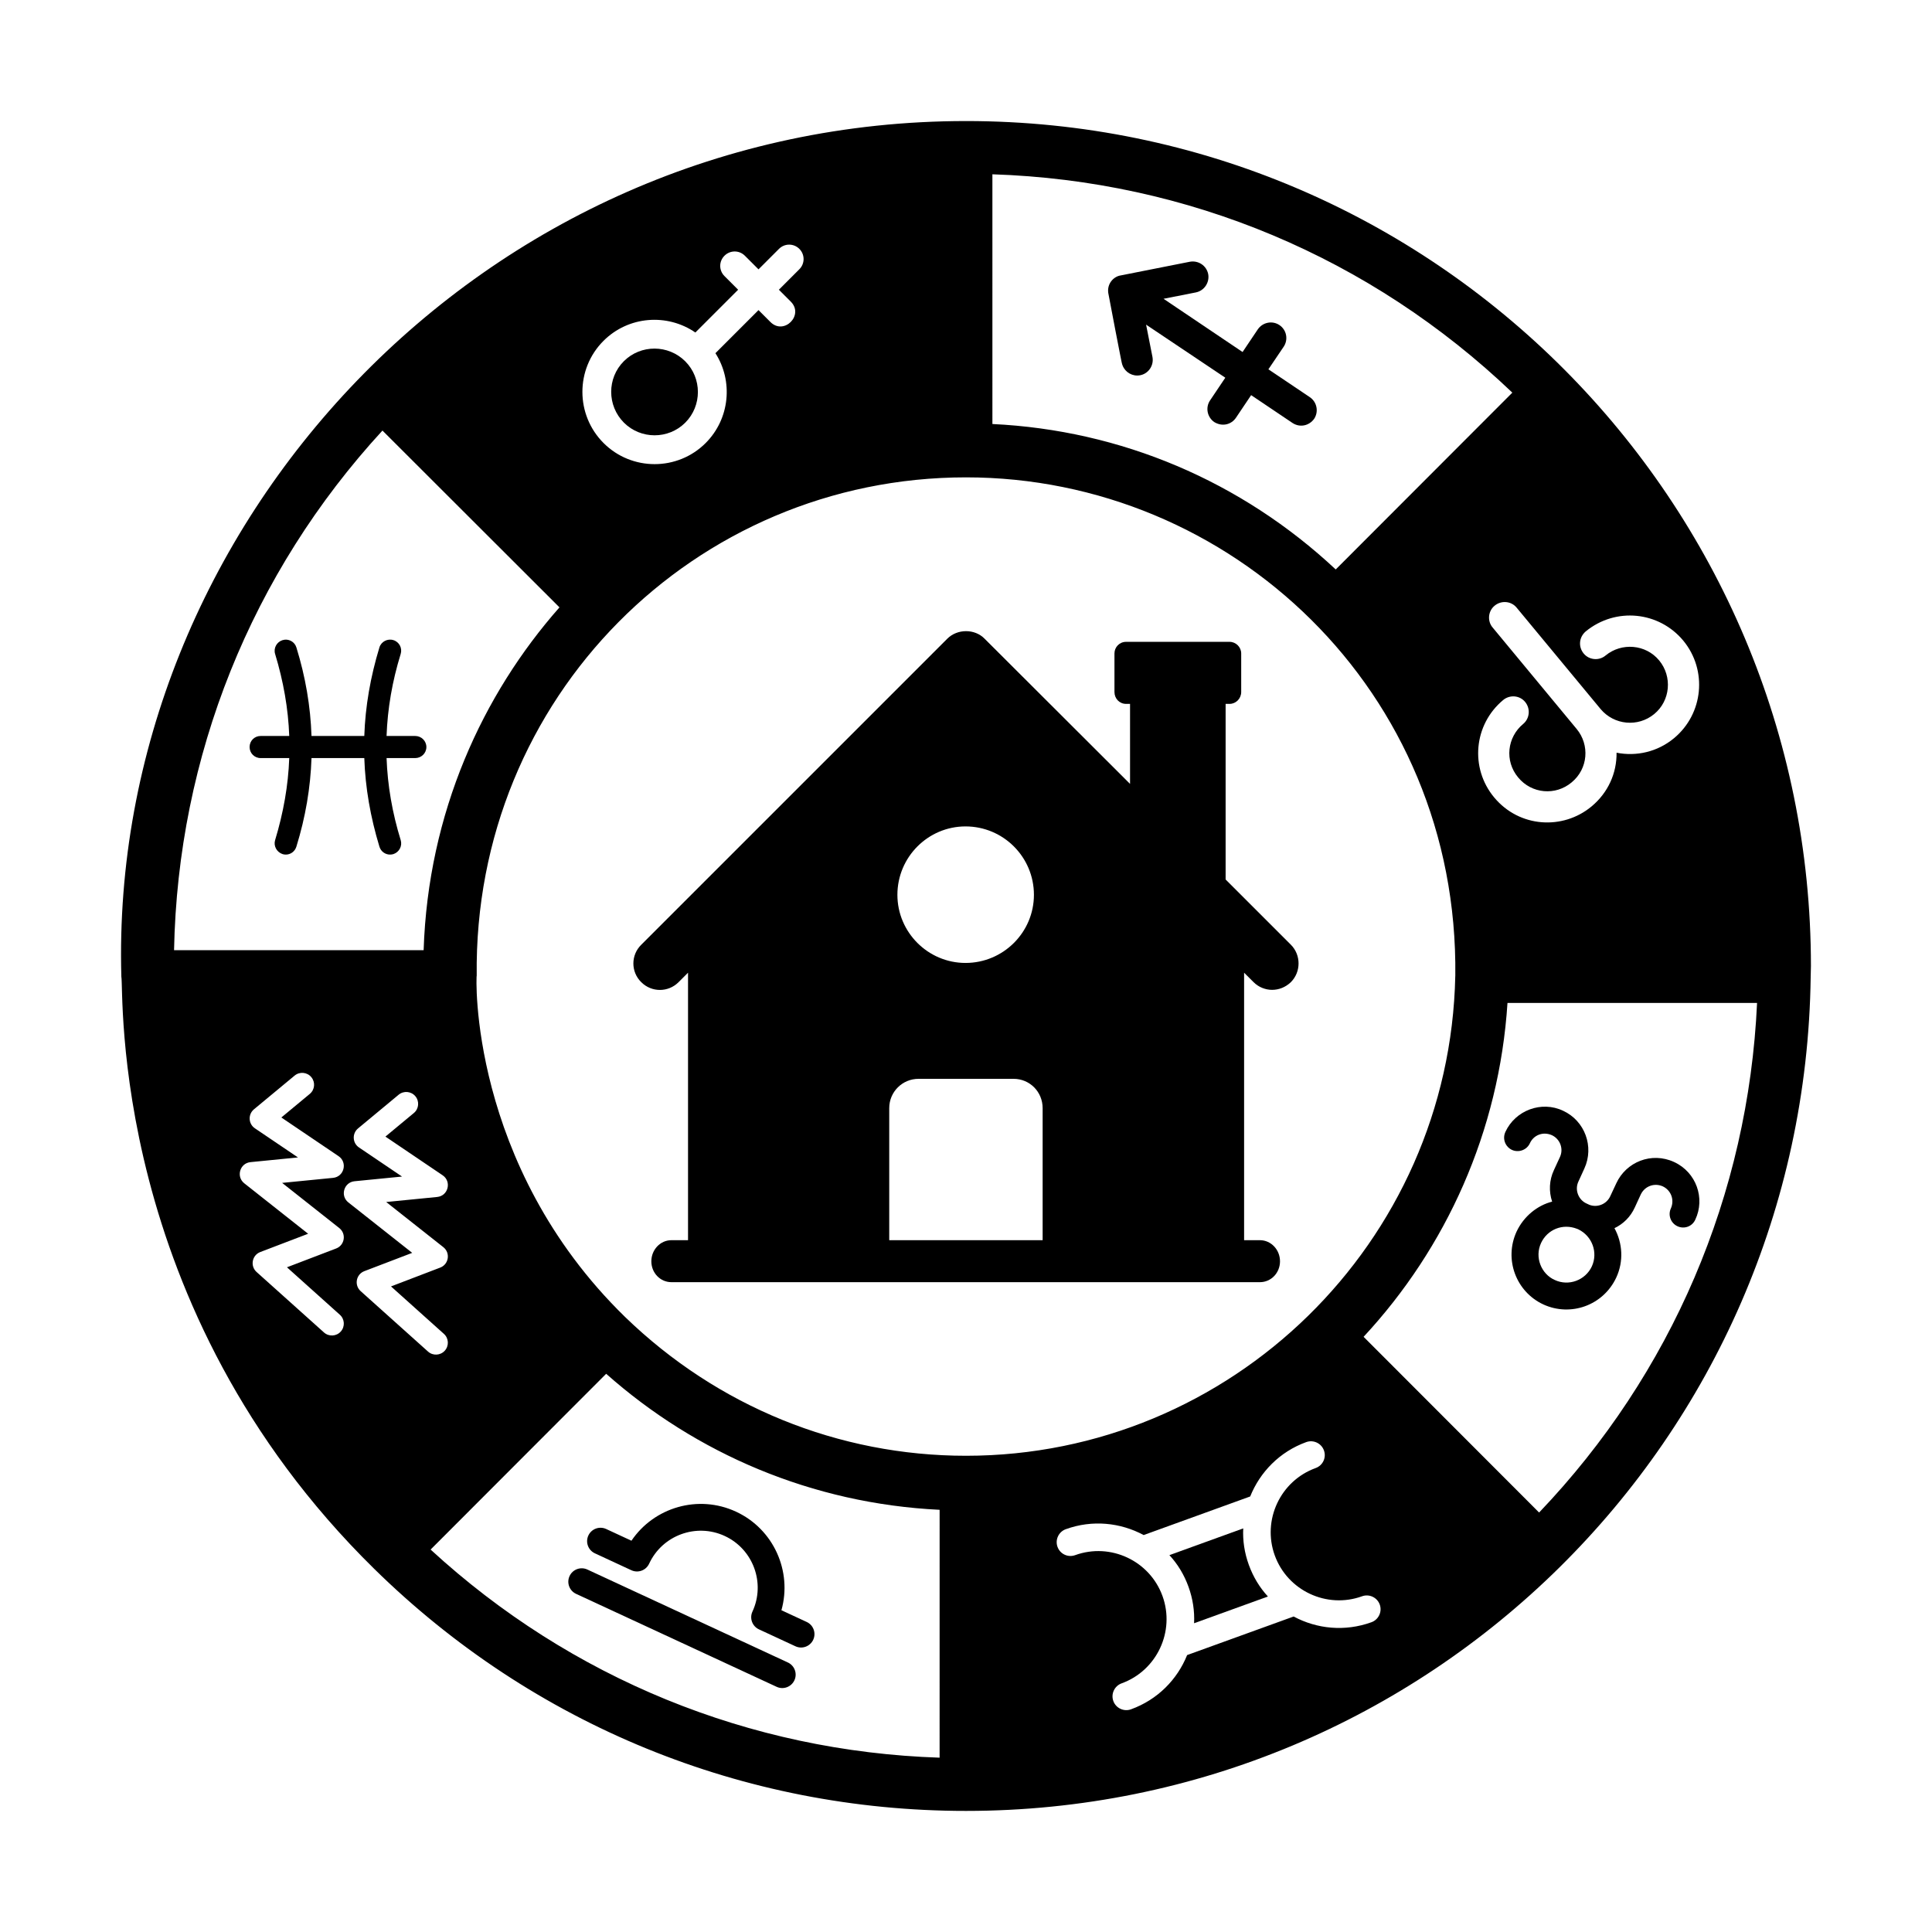 <?xml version="1.0" encoding="UTF-8"?>
<!-- Uploaded to: SVG Repo, www.svgrepo.com, Generator: SVG Repo Mixer Tools -->
<svg fill="#000000" width="800px" height="800px" version="1.1" viewBox="144 144 512 512" xmlns="http://www.w3.org/2000/svg">
 <g>
  <path d="m400 176.08c-128.55 0-227.21 107.86-223.84 226.76 0.738 3.469-3.652 87.512 67.02 156.93 42.117 41.363 97.809 64.141 156.82 64.141 122.59 0 222.26-98.473 223.85-221.02 0-0.012-0.008-0.027-0.008-0.043s0.008-0.031 0.008-0.043l0.066-2.805c0-123.09-99.77-223.92-223.91-223.92zm6.996 14.109c51.797 1.684 100.25 22.031 137.79 57.863l-46.805 46.859c-25.059-23.422-56.91-36.918-90.984-38.543zm-103.07 44.145c6.613-6.613 16.902-7.344 24.352-2.215l11.336-11.336-3.617-3.617c-1.512-1.512-1.512-3.887 0-5.398 1.484-1.484 3.887-1.512 5.398 0l3.617 3.613 5.426-5.426c1.512-1.512 3.914-1.484 5.398 0s1.512 3.887 0 5.398l-5.426 5.43 3.16 3.156c3.57 3.574-1.816 8.988-5.398 5.398l-3.16-3.156-11.418 11.418c4.727 7.371 3.859 17.359-2.59 23.812-7.449 7.453-19.598 7.453-27.051 0-7.477-7.481-7.477-19.629-0.027-27.078zm-58.57 23.77 46.91 46.855c-20.367 23.082-34.812 54.371-36 90.844h-66.141c1.004-51.41 20.477-99.902 55.23-137.7zm-11.051 238.77c-1.164 1.297-3.156 1.402-4.449 0.242l-17.859-16.023c-1.742-1.559-1.234-4.441 0.98-5.289l12.68-4.844-16.922-13.371c-2.211-1.75-1.184-5.328 1.645-5.609l12.582-1.246-11.414-7.719c-1.742-1.172-1.859-3.699-0.246-5.035l10.77-8.93c1.34-1.113 3.328-0.93 4.438 0.414 1.109 1.336 0.926 3.324-0.414 4.434l-7.535 6.25 15.164 10.25c2.438 1.656 1.484 5.453-1.457 5.75l-13.5 1.332 15.145 11.969c1.934 1.531 1.434 4.555-0.828 5.414l-13.039 4.984 14.02 12.578c1.297 1.16 1.406 3.152 0.242 4.449zm5.269-10.711c-1.754-1.586-1.219-4.449 0.98-5.293l12.684-4.848-16.926-13.371c-2.219-1.75-1.172-5.328 1.645-5.609l12.586-1.242-11.414-7.715c-1.758-1.191-1.84-3.715-0.246-5.039l10.766-8.934c1.34-1.109 3.324-0.926 4.438 0.414 1.109 1.34 0.926 3.328-0.414 4.438l-7.531 6.246 15.164 10.254c2.426 1.641 1.492 5.457-1.457 5.746l-13.504 1.336 15.145 11.965c1.93 1.527 1.438 4.551-0.828 5.414l-13.039 4.988 14.016 12.574c1.297 1.164 1.402 3.152 0.242 4.453-1.16 1.293-3.156 1.402-4.449 0.238zm153.43 123.64c-50.367-1.648-97.789-21.031-134.89-55.152l46.527-46.582c23.785 21.109 54.535 34.41 88.367 36.047zm-83.352-116.79c-41.57-40.516-39.473-91.105-39.32-90.406-0.906-73.82 57.859-132.1 129.67-132.1 70.043 0 130.59 56.516 129.67 132.1 0 0.012-0.008 0.023-0.008 0.039-1.461 70.691-59.379 127.15-129.66 127.15-33.777 0-65.859-13.062-90.348-36.781zm197.8 80.895c-7.051 2.551-14.484 1.785-20.621-1.516l-28.234 10.223c-2.598 6.469-7.816 11.816-14.871 14.371-1.891 0.688-4-0.301-4.684-2.195-0.684-1.891 0.305-3.996 2.195-4.684 9.355-3.387 14.223-13.785 10.836-23.141-3.387-9.352-13.785-14.223-23.141-10.836-1.891 0.684-3.988-0.27-4.684-2.195-0.684-1.891 0.301-3.996 2.195-4.68 7.051-2.555 14.5-1.75 20.637 1.551l28.234-10.227c2.598-6.465 7.805-11.852 14.855-14.406 1.895-0.684 4 0.305 4.684 2.195 0.699 1.926-0.301 4-2.195 4.684-9.352 3.391-14.223 13.789-10.836 23.141 3.387 9.355 13.789 14.223 23.141 10.836 1.891-0.688 4 0.305 4.684 2.195s-0.301 4-2.195 4.684zm44.426-29.07-46.512-46.566c21.887-23.57 35.938-54.398 38.133-88.48h66.141c-2.332 50.773-22.641 98.25-57.762 135.05zm12.348-233.5c7.969-6.519 19.426-5.301 25.852 2.426 6.457 7.82 5.356 19.375-2.426 25.852-4.394 3.66-10 4.894-15.246 3.863 0.066 5.426-2.258 10.609-6.637 14.242-7.551 6.281-19.102 5.668-25.809-2.406-6.469-7.781-5.414-19.312 2.406-25.809 1.758-1.449 4.367-1.238 5.812 0.52 1.445 1.758 1.238 4.371-0.539 5.848-4.199 3.477-4.981 9.766-1.309 14.164 3.578 4.336 9.883 4.891 14.164 1.309 4.398-3.625 4.82-9.938 1.348-14.145l-22.262-26.883c-1.453-1.68-1.27-4.348 0.523-5.812 1.758-1.445 4.367-1.238 5.812 0.52l22.262 26.883c3.582 4.266 9.914 4.856 14.203 1.324 4.285-3.527 4.852-9.914 1.324-14.199-3.559-4.32-9.984-4.805-14.203-1.324-1.723 1.461-4.367 1.234-5.812-0.523-1.387-1.68-1.344-4.215 0.535-5.848z"/>
  <path d="m480.14 241.87 4.043-5.981c1.277-1.898 0.785-4.457-1.113-5.734-1.898-1.277-4.453-0.742-5.731 1.113l-4.043 6.019-20.949-14.105 8.578-1.691c2.227-0.453 3.672-2.641 3.258-4.867-0.453-2.227-2.598-3.672-4.867-3.258l-18.355 3.633c-1.844 0.285-3.617 2.176-3.258 4.641 0.102 0.703 3.68 19.246 3.59 18.539 0.41 1.977 2.144 3.34 4.082 3.34 2.617 0 4.508-2.394 4.043-4.91l-1.691-8.574 20.992 14.062-4.043 6.019c-1.277 1.895-0.742 4.457 1.113 5.734 2.199 1.336 4.566 0.605 5.734-1.113l4.043-6.019 10.969 7.379c2.023 1.312 4.441 0.695 5.734-1.113 1.238-1.895 0.742-4.453-1.156-5.734z"/>
  <path d="m254.02 339.04h-7.578c0.258-7.231 1.508-14.508 3.746-21.742 0.473-1.547-0.387-3.188-1.938-3.66-1.551-0.477-3.231 0.391-3.703 1.938-2.367 7.793-3.746 15.629-4.004 23.461l-13.992 0.004c-0.258-7.836-1.594-15.668-4.004-23.461-0.473-1.547-2.109-2.414-3.66-1.938-1.551 0.473-2.453 2.113-1.98 3.66 2.195 7.234 3.488 14.512 3.746 21.742l-7.578-0.004c-1.637 0-2.93 1.293-2.93 2.93 0 1.633 1.293 2.93 2.93 2.93h7.578c-0.258 7.231-1.551 14.508-3.746 21.742-0.473 1.551 0.43 3.188 1.98 3.703 0.258 0.086 0.559 0.129 0.859 0.129 1.25 0 2.41-0.816 2.801-2.113 2.41-7.793 3.746-15.629 4.004-23.461h13.992c0.258 7.836 1.637 15.668 4.004 23.461 0.387 1.293 1.551 2.113 2.801 2.113 0.301 0 0.602-0.043 0.906-0.129 1.551-0.516 2.41-2.152 1.938-3.703-2.238-7.234-3.488-14.512-3.746-21.742h7.578c1.637 0 2.973-1.293 2.973-2.93-0.004-1.637-1.34-2.93-2.977-2.93z"/>
  <path d="m299.92 550.93c-0.824 1.781-0.051 3.887 1.727 4.715l9.664 4.481c1.777 0.824 3.891 0.051 4.715-1.73 3.5-7.547 12.488-10.84 20.035-7.344 7.547 3.5 10.84 12.484 7.344 20.035-0.824 1.777-0.051 3.887 1.727 4.711l9.664 4.481c1.777 0.828 3.891 0.051 4.715-1.727 0.824-1.781 0.051-3.891-1.727-4.715l-6.699-3.106c2.891-10.293-2.031-21.484-12.035-26.121-10.004-4.641-21.727-1.16-27.711 7.695l-6.699-3.106c-1.785-0.82-3.894-0.051-4.719 1.73z"/>
  <path d="m352.8 584.58-53.145-24.637c-1.777-0.824-3.891-0.047-4.715 1.73-0.824 1.781-0.051 3.887 1.727 4.715l53.145 24.633c1.777 0.828 3.891 0.051 4.715-1.727 0.824-1.781 0.051-3.891-1.727-4.715z"/>
  <path d="m543.65 448.01c1.754 1.77 4.746 1.203 5.785-1.027 0.949-2.141 3.441-3.199 5.836-2.144 2.172 1.016 3.156 3.613 2.117 5.812-0.324 0.707-1.918 4.168-1.594 3.461-1.238 2.652-1.367 5.606-0.461 8.332-3.883 0.988-7.508 3.852-9.426 7.949-3.391 7.402-0.09 15.98 7.109 19.305 7.231 3.312 15.84 0.266 19.301-7.109 2.023-4.344 1.676-9.195-0.469-13.109 2.324-1.109 4.246-2.977 5.383-5.477 0.324-0.707 1.918-4.168 1.594-3.461 1.055-2.203 3.59-3.141 5.836-2.141 2.215 1.055 3.133 3.602 2.141 5.836-0.832 1.793-0.027 3.914 1.738 4.727 1.793 0.832 3.914 0.078 4.727-1.738 2.676-5.644 0.293-12.559-5.621-15.285-5.992-2.754-12.703-0.016-15.312 5.648-0.328 0.703-1.922 4.113-1.594 3.41-0.961 2.117-3.414 3.102-5.535 2.293 0 0-0.348-0.145-0.758-0.352-2.102-0.934-3.219-3.578-2.141-5.84 0.324-0.707 1.891-4.141 1.566-3.434 2.656-5.781 0.137-12.652-5.648-15.309-5.695-2.695-12.629-0.148-15.285 5.621-0.652 1.406-0.324 2.996 0.711 4.031zm18.273 21.637c0.102 0.055 0.203 0.102 0.328 0.129 3.731 1.809 5.277 6.172 3.606 9.828-1.723 3.688-6.141 5.328-9.828 3.606-3.57-1.582-5.394-6-3.633-9.801 1.672-3.59 5.734-5.25 9.527-3.762z"/>
  <path d="m325.6 256.01c4.481-4.484 4.453-11.797 0-16.254-4.481-4.481-11.797-4.508-16.281-0.027-4.481 4.484-4.453 11.797 0.027 16.281 4.457 4.453 11.773 4.481 16.254 0z"/>
  <path d="m473.47 549.04-19.566 7.086c2.18 2.359 3.894 5.164 5.051 8.359 1.16 3.199 1.648 6.484 1.488 9.691l19.566-7.086c-2.18-2.359-3.906-5.199-5.062-8.398-1.16-3.195-1.637-6.445-1.477-9.652z"/>
  <path d="m476.22 404.29c1.328 1.332 3.148 2.031 4.898 2.031 1.82 0 3.57-0.695 4.969-2.031 2.727-2.727 2.727-7.207 0-9.938l-17.285-17.281v-46.535h1.051c1.68 0 3.078-1.398 3.078-3.148v-10.215c0-1.68-1.398-3.078-3.078-3.078h-27.43c-1.75 0-3.078 1.398-3.078 3.078v10.215c0 1.75 1.328 3.148 3.078 3.148h1.051v21.203l-38.555-38.484c-2.59-2.656-7.207-2.656-9.867 0l-81.102 81.102c-2.797 2.731-2.797 7.211 0 9.938 2.731 2.731 7.137 2.731 9.867 0l2.519-2.519v70.887h-4.406c-2.938 0-5.316 2.519-5.316 5.598 0 3.078 2.379 5.527 5.316 5.527h155.97c2.938 0 5.316-2.449 5.316-5.527 0-3.078-2.379-5.598-5.316-5.598h-4.199v-70.887zm-76.344-41.281c10.008 0 18.125 8.117 18.125 18.125 0 9.938-8.117 18.055-18.125 18.055-9.938 0-18.055-8.117-18.055-18.055 0.004-10.008 8.121-18.125 18.055-18.125zm-20.219 109.65v-34.988c0-4.34 3.5-7.769 7.766-7.769h25.191c4.269 0 7.695 3.43 7.695 7.769v34.988z"/>
 </g>
</svg>